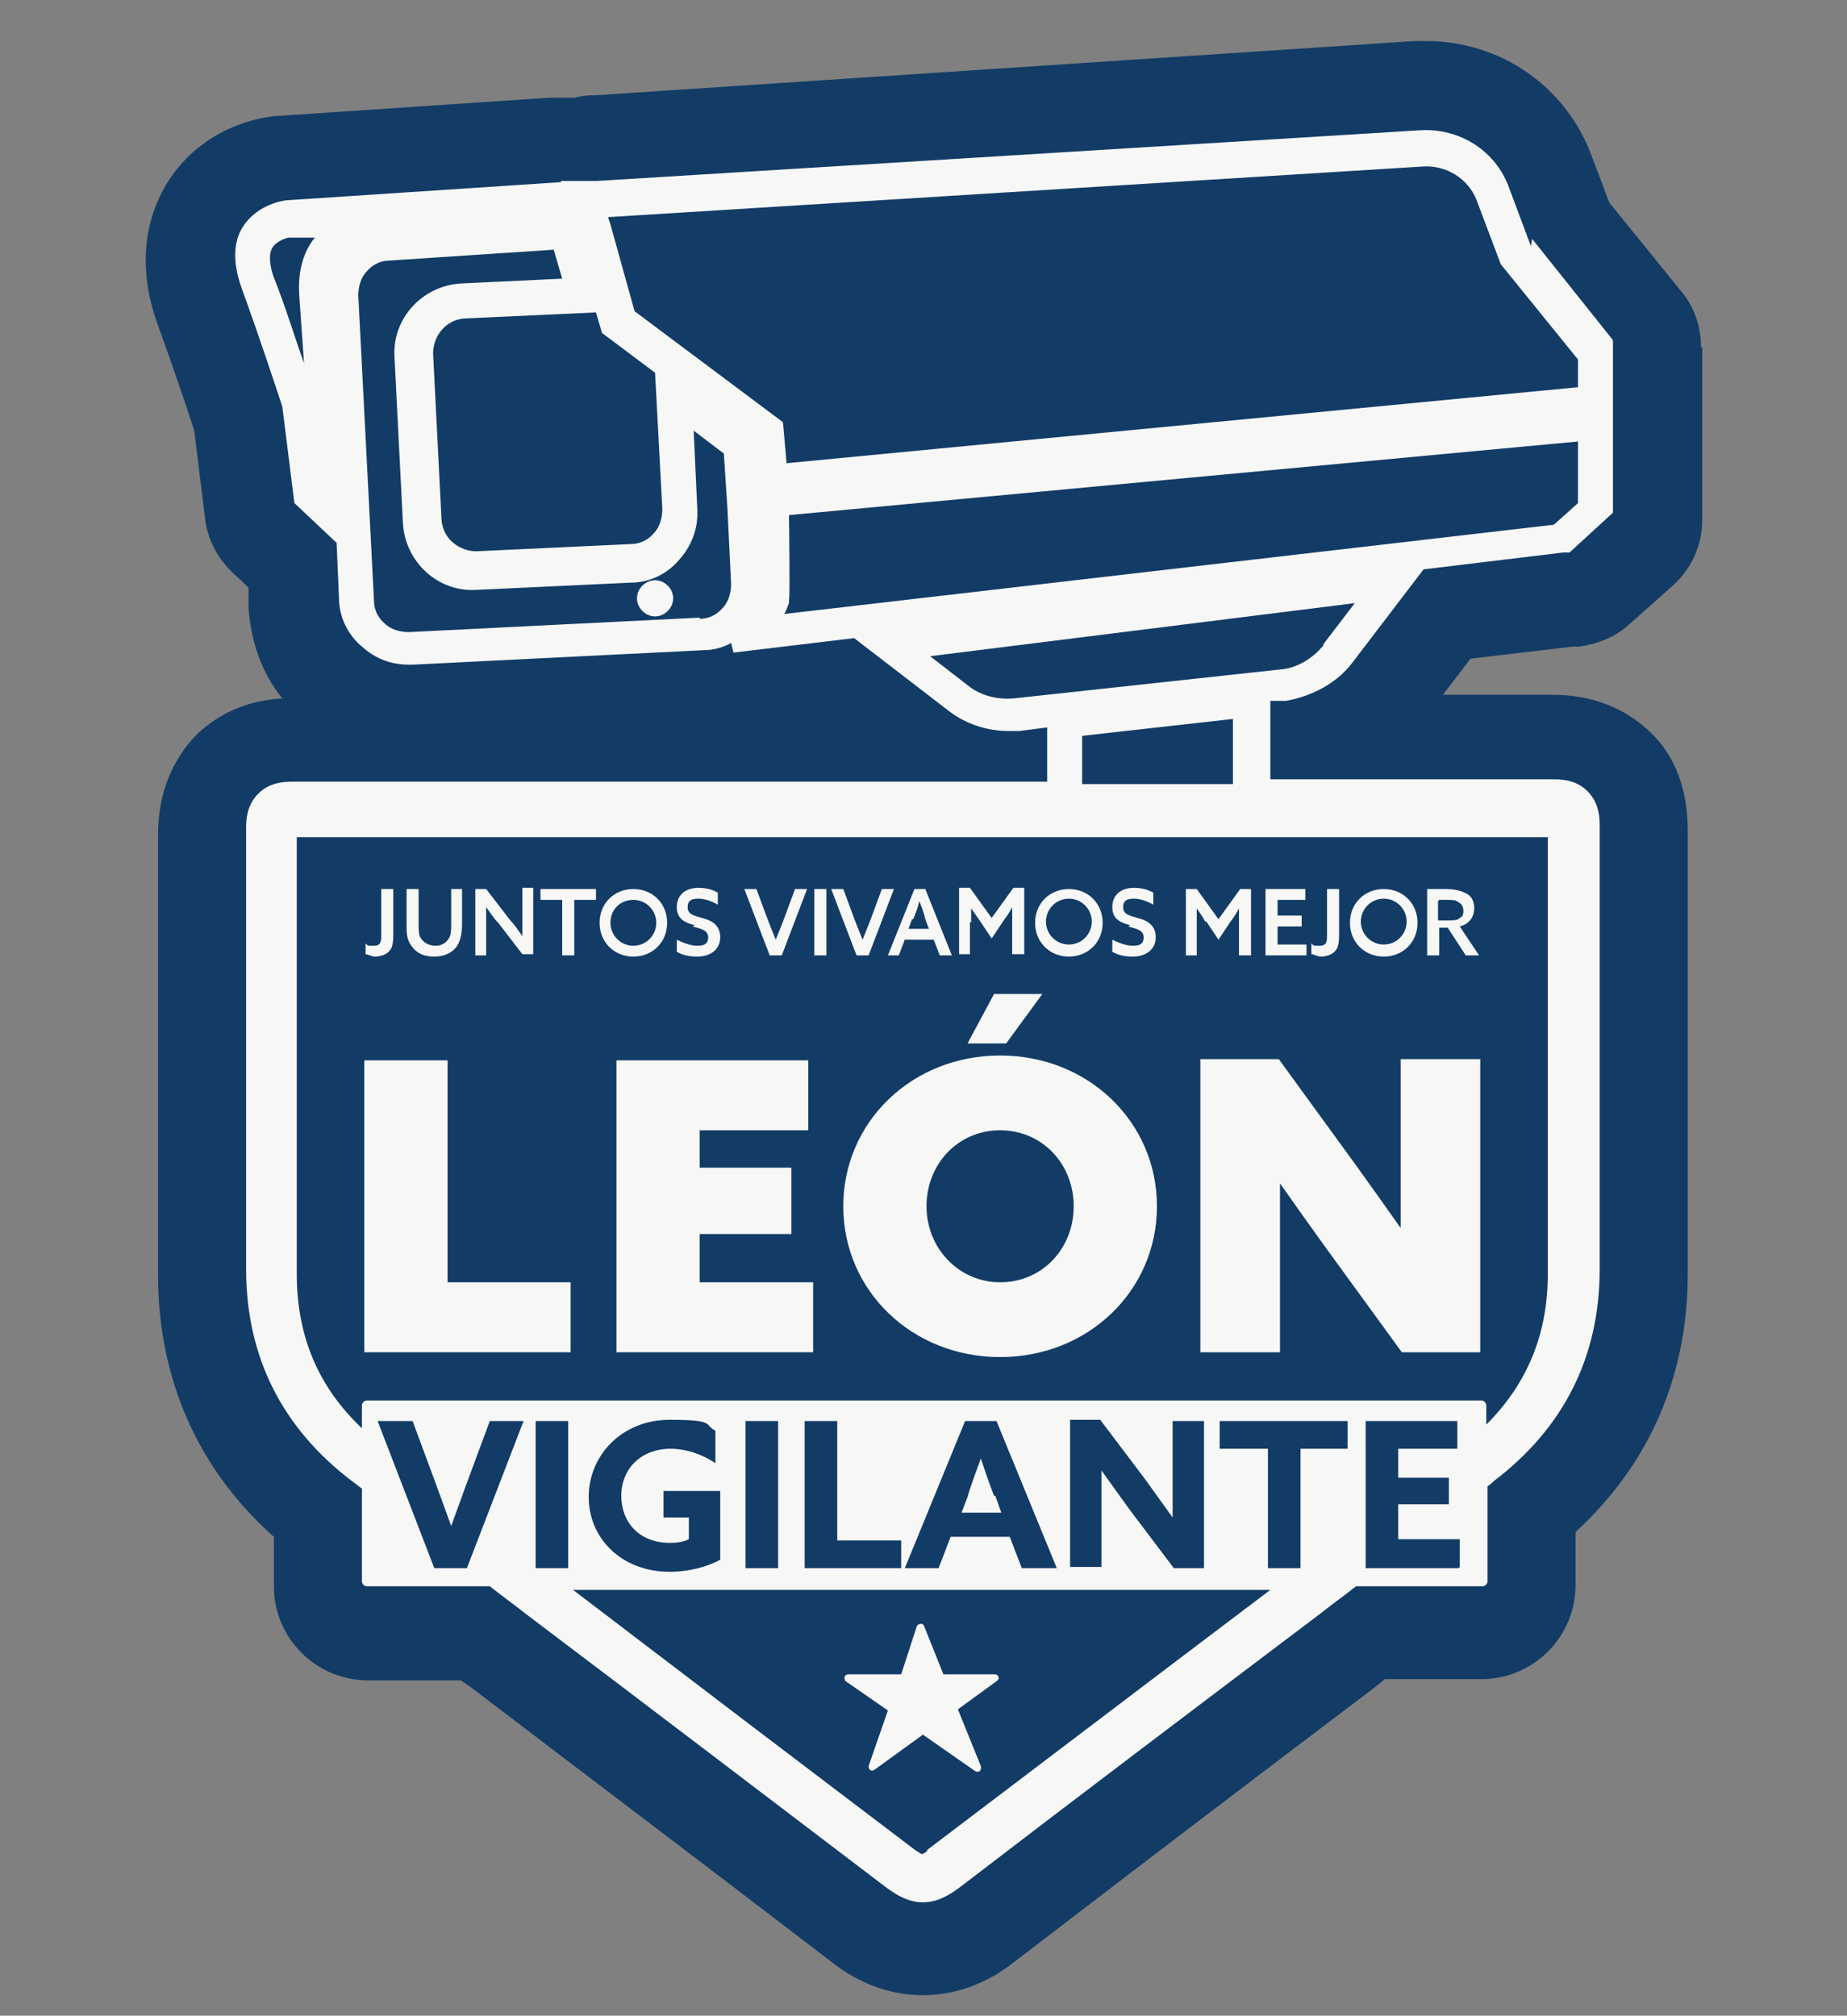 <?xml version="1.0" encoding="UTF-8"?>
<svg id="Layer_1" xmlns="http://www.w3.org/2000/svg" version="1.1" viewBox="0 0 153.1 167.1">
  <rect x="0" y="0" width="153.1" height="167.1" fill="#808080" stroke="none"/>
  <!-- Generator: Adobe Illustrator 29.8.1, SVG Export Plug-In . SVG Version: 2.1.1 Build 2)  -->
  <defs>
    <style>
      .st0 {
        fill: #f7f7f6;
      }

      .st1 {
        fill: #123c66;
      }
    </style>
  </defs>
  <path class="st1" d="M141.1,28.8v14.3c0,2.1-.9,4.1-2.5,5.5l-3.6,3.2c-1.1,1-2.6,1.6-4.1,1.8h-.5c0,0-8.5,1-8.5,1l-2.3,3c3.1,0,6.1,0,9,0h.1c3.3,0,6,1.1,8.1,3.1s3.1,4.8,3.1,8.2c0,10,0,14,0,16.2q0,2.6,0,7.6v12.9c0,8.5-3.2,15.8-9.3,21.4v4.4c0,4.3-3.5,7.8-7.8,7.8h-8l-1,.8c-9.8,7.4-19.9,15.1-29.8,22.7-2.3,1.8-4.9,2.7-7.5,2.7s-5.2-.9-7.5-2.7c-9.9-7.6-20.1-15.3-29.8-22.7l-1-.7h-7.7c-4.3,0-7.8-3.5-7.8-7.8v-4.1c-6.3-5.6-9.6-13.1-9.6-21.7v-20.7c0-2.2,0-6.3,0-15.8,0-3.3,1.1-6.1,3.1-8.2,1.3-1.3,3.6-2.9,7.2-3.1-1.7-2.1-2.6-4.7-2.8-7.5v-1.7c0,0-1.4-1.3-1.4-1.3-1.2-1.2-2-2.7-2.2-4.4l-.9-7.3c-.5-1.6-1.8-5.4-3.1-9-2-5.7-.3-9.7.9-11.6,2.9-4.6,7.7-5.4,9.1-5.5,0,0,0,0,.1,0,0,0,0,0,.1,0l22.3-1.5c.1,0,.3,0,.4,0h1.8c0-.1,1.2-.2,1.2-.2.1,0,.2,0,.4,0L117.3,3.4c.3,0,.6,0,.9,0,6.2,0,11.7,3.8,13.8,9.7l1.4,3.7,6,7.4c1.1,1.3,1.6,3,1.6,4.6"/>
  <path class="st0" d="M126.9,20.4l-1.8-4.8c-1.1-3.1-4.1-5-7.4-4.8l-68.2,4.2h0s-1.2,0-1.2,0h-1.8c0,.1,0,.1,0,.1l-22.7,1.5h0c-.2,0-2.4.3-3.6,2.1-.9,1.3-.9,3.1-.2,5.1,1.6,4.4,3.1,9,3.4,9.9l1,8,3.5,3.3.2,4.6c0,1.5.7,3,1.9,4,1.1,1,2.4,1.5,3.9,1.5s.2,0,.3,0l24.1-1.2c.8,0,1.6-.2,2.3-.6l.2.8,10-1.2,7.8,6c1.4,1.1,3.2,1.7,5,1.7s.6,0,.9,0l2.3-.3v4.5h-10.3s-10.8,0-10.8,0c-13.6,0-27.6,0-41.4,0-.9,0-2,.1-2.9,1-1,1-1,2.3-1,2.9,0,10,0,13.9,0,16.1q0,2.7,0,7.5v12.9c0,7.3,3,13.2,8.8,17.6.3.2.5.4.8.6v7.7c0,.2.2.4.4.4h10.2c1,.8,2,1.5,3,2.3,9.8,7.4,19.9,15.1,29.9,22.7.7.5,1.7,1.2,3,1.2h0c1.3,0,2.3-.7,3-1.2,9.9-7.6,20.1-15.3,29.9-22.7,1-.8,2-1.5,3-2.3h10.5c.2,0,.4-.2.4-.4v-7.9c.2-.1.3-.2.5-.4,5.8-4.4,8.8-10.3,8.8-17.6v-12.9q0-4.9,0-7.6c0-2.2,0-6.2,0-16.2,0-.6,0-1.9-1-2.9-.9-.9-2-1-2.9-1-7.8,0-15.6,0-23.4,0v-6.5h1.3c2.2-.4,4.3-1.5,5.6-3.3l5.8-7.6,11.6-1.4h.5c0,0,3.6-3.3,3.6-3.3v-14.3l-6.7-8.4ZM36,130l-4.7-12.2h2.9l2,5.4c.4,1.1.8,2.2,1.2,3.3h0c.4-1.1.8-2.2,1.2-3.3l2-5.4h2.8l-4.7,12.2h-2.7ZM47.1,130h-2.7v-12.2h2.7v12.2ZM76.9,153.4c-.2.2-.4.3-.5.3,0,0-.2-.1-.5-.3-9.5-7.2-19.1-14.5-28.4-21.6h57.8c-9.4,7.1-19,14.4-28.5,21.6M55.6,127.9c.6,0,1.1-.1,1.5-.3v-1.8h-2.1v-2.2h4.7v5.7c-1.1.6-2.6,1-4.2,1-3.9,0-6.7-2.7-6.7-6.2s2.8-6.4,6.7-6.4,2.8.4,3.8.9v2.7c-1-.7-2.4-1.2-3.7-1.2-2.5,0-4.1,1.7-4.1,3.9s1.5,3.9,4,3.9M61.8,117.8h2.7v12.2h-2.7v-12.2ZM74.7,127.7v2.3h-8v-12.2h2.7v9.9h5.4ZM75,130l5-12.2h2.6l5,12.2h-2.9l-1-2.6h-4.9l-1,2.6h-2.8ZM97.2,122.3v-4.5h2.6v12.2h-2.5l-3.7-4.9c-.8-1.1-1.5-2.1-2.3-3.2h0c0,1.2,0,2.4,0,3.5v4.5h-2.6v-12.2h2.5l3.7,4.9c.8,1.1,1.5,2.1,2.3,3.2h0c0-1.2,0-2.4,0-3.5M111.8,120.1h-4v9.9h-2.7v-9.9h-4v-2.3h10.6v2.3ZM120.9,130h-7.7v-12.2h7.6v2.3h-4.9v2.4h4.2v2.2h-4.2v2.9h5.1v2.3ZM128.3,69.3c0,9.8,0,13.7,0,15.8q0,2.7,0,7.6v12.9c0,5-1.7,9.1-5.1,12.5v-1.6c0-.2-.2-.4-.4-.4H30.4c-.2,0-.4.2-.4.4v1.9c-3.6-3.4-5.4-7.6-5.4-12.8v-12.9q0-4.9,0-7.5c0-2.2,0-6.1,0-15.8,13.7,0,27.6,0,41.1,0h10.8s10.3,0,10.3,0h0c0,0,18.5,0,18.5,0h0c7.7,0,15.4,0,23.1,0M89.7,65.1v-4.1l12.5-1.4v5.4c-4.2,0-8.4,0-12.5,0M109.7,53.5c-.9,1.1-2.2,1.9-3.6,2l-22.1,2.4c-1.3.1-2.7-.2-3.8-1.1l-3.1-2.4,35.2-4.4-2.6,3.4ZM118,13.8c1.9-.1,3.7,1,4.4,2.8l2,5.3,6.4,7.9v2.3l-65.6,6.3-.3-3.4-12.3-9.2-2-7.2-.2-.6,67.6-4.2ZM54.9,42.2c0,.7-.2,1.5-.7,2-.5.6-1.2.9-1.9.9l-12.8.6c-1.5,0-2.8-1.1-2.9-2.6l-.7-13.8c0-1.5,1.1-2.8,2.6-2.9l10.9-.5.5,1.7,4.4,3.3.6,11.3ZM24.8,24.4l.4,5.7c-.7-1.9-1.5-4.6-2.5-7.1-.3-.8-.5-1.9-.1-2.5.4-.6,1.3-.8,1.3-.8h2.2c-1,1.2-1.4,2.9-1.3,4.6M58,51.2l-24.1,1.2c-.7,0-1.5-.2-2-.7-.6-.5-.9-1.2-.9-1.9l-1.3-25.3c0-.7.2-1.5.7-2,.5-.6,1.2-.9,1.9-.9l13.6-.9.7,2.4-8.4.4c-3.2.2-5.7,2.9-5.5,6.1l.7,13.8c.2,3.2,2.9,5.7,6.1,5.5l12.8-.6c1.5,0,3-.7,4-1.9,1-1.1,1.6-2.6,1.5-4.2l-.3-6.5,2.5,1.9.3,4.6.3,6.2c0,.7-.2,1.5-.7,2-.5.6-1.2.9-1.9.9M130.7,41.8l-1.9,1.7-63.8,7.4c.2-.3.3-.7.4-.9v-.3c.1,0,0-7,0-7l65.4-6.1v5.1Z"/>
  <path class="st0" d="M54.3,48.1c-.8,0-1.5.7-1.5,1.5s.7,1.5,1.5,1.5,1.5-.7,1.5-1.5-.7-1.5-1.5-1.5"/>
  <path class="st0" d="M32.3,78.8c.2-.2.3-.6.3-1.3v-3.8h-1v3.8c0,.5,0,.9-.6.9s-.5,0-.7-.2v.9c.2,0,.5.2.8.2s.9-.1,1.2-.5"/>
  <path class="st0" d="M36,79.3c.8,0,1.5-.3,1.9-.9.3-.5.4-1.1.4-1.9v-2.8h-.9v2.8c0,.6,0,1-.2,1.3-.2.3-.5.6-1.1.6s-1-.3-1.2-.6c-.2-.3-.2-.6-.2-1.3v-2.8h-1v2.9c0,.7,0,1.3.4,1.8.4.6,1,.9,1.9.9"/>
  <path class="st0" d="M40.3,76.9c0-.6,0-1.1,0-1.7h0c.3.4.6.9,1,1.3l2,2.6h.9v-5.5h-.9v2.3c0,.6,0,1.1,0,1.7h0c-.3-.4-.6-.9-1-1.3l-2-2.6h-.9v5.5h.9v-2.3Z"/>
  <polygon class="st0" points="44.8 74.6 46.6 74.6 46.6 79.2 47.6 79.2 47.6 74.6 49.4 74.6 49.4 73.7 44.8 73.7 44.8 74.6"/>
  <path class="st0" d="M55.3,76.5c0-1.6-1.2-2.8-2.8-2.8s-2.8,1.2-2.8,2.8,1.2,2.8,2.8,2.8,2.8-1.2,2.8-2.8M50.6,76.5c0-1.1.8-1.9,1.9-1.9s1.9.9,1.9,1.9-.8,1.9-1.9,1.9-1.9-.9-1.9-1.9"/>
  <path class="st0" d="M57.4,76.8c.7.2,1.3.3,1.3.9s-.4.7-.9.7-1.1-.2-1.7-.5v1c.5.3,1.1.4,1.7.4,1.1,0,1.9-.6,1.9-1.6s-.7-1.4-1.5-1.6c-.7-.2-1.2-.3-1.2-.9s.4-.7.9-.7,1.1.2,1.6.5v-1c-.5-.3-1.1-.4-1.6-.4-1.1,0-1.8.6-1.8,1.6s.7,1.3,1.5,1.5"/>
  <path class="st0" d="M64.8,79.2l2.1-5.5h-1l-1,2.7c-.2.5-.4,1-.6,1.5h0c-.2-.5-.4-1-.6-1.5l-1-2.7h-1l2.1,5.5h1Z"/>
  <rect class="st0" x="67.5" y="73.7" width="1" height="5.5"/>
  <path class="st0" d="M72,79.2l2.1-5.5h-1l-1,2.7c-.2.5-.4,1-.6,1.5h0c-.2-.5-.4-1-.6-1.5l-1-2.7h-1l2.1,5.5h1Z"/>
  <path class="st0" d="M74.5,79.2l.5-1.3h2.4l.5,1.3h1l-2.2-5.5h-.9l-2.2,5.5h1ZM75.7,76.2c.2-.5.4-1,.5-1.5h0c.2.5.4,1,.5,1.5l.3.8h-1.7l.3-.8Z"/>
  <path class="st0" d="M80.5,76.5c0-.4,0-.8,0-1.2h0c.2.3.5.7.7,1l1,1.5,1-1.5c.3-.4.5-.7.7-1.1h0c0,.4,0,.8,0,1.2v2.7h1v-5.5h-.9l-1.8,2.5-1.8-2.5h-.9v5.5h.9v-2.7Z"/>
  <path class="st0" d="M88.6,79.3c1.6,0,2.8-1.2,2.8-2.8s-1.2-2.8-2.8-2.8-2.8,1.2-2.8,2.8,1.2,2.8,2.8,2.8M88.6,74.5c1.1,0,1.9.9,1.9,1.9s-.8,1.9-1.9,1.9-1.9-.9-1.9-1.9.8-1.9,1.9-1.9"/>
  <path class="st0" d="M93.5,76.8c.7.2,1.3.3,1.3.9s-.4.7-.9.7-1.1-.2-1.7-.5v1c.5.3,1.1.4,1.7.4,1.1,0,1.9-.6,1.9-1.6s-.7-1.4-1.5-1.6c-.7-.2-1.2-.3-1.2-.9s.4-.7.9-.7,1.1.2,1.6.5v-1c-.5-.3-1.1-.4-1.6-.4-1.1,0-1.8.6-1.8,1.6s.7,1.3,1.5,1.5"/>
  <path class="st0" d="M100,76.4l1,1.5,1-1.5c.3-.4.5-.7.7-1.1h0c0,.4,0,.8,0,1.2v2.7h1v-5.5h-.9l-1.8,2.5-1.8-2.5h-.9v5.5h.9v-2.7c0-.4,0-.8,0-1.2h0c.2.3.5.7.7,1.1"/>
  <polygon class="st0" points="108.2 74.6 108.2 73.7 104.9 73.7 104.9 79.2 108.3 79.2 108.3 78.3 105.9 78.3 105.9 76.8 107.9 76.8 107.9 75.9 105.9 75.9 105.9 74.6 108.2 74.6"/>
  <path class="st0" d="M110.7,78.8c.2-.2.3-.6.3-1.3v-3.8h-1v3.8c0,.5,0,.9-.6.9s-.5,0-.7-.2v.9c.2,0,.5.2.8.2s.9-.1,1.2-.5"/>
  <path class="st0" d="M114.7,79.3c1.6,0,2.8-1.2,2.8-2.8s-1.2-2.8-2.8-2.8-2.8,1.2-2.8,2.8,1.2,2.8,2.8,2.8M114.7,74.5c1.1,0,1.9.9,1.9,1.9s-.8,1.9-1.9,1.9-1.9-.9-1.9-1.9.8-1.9,1.9-1.9"/>
  <path class="st0" d="M119.3,76.9h.7l1.5,2.3h1.1l-1.6-2.4c.8-.2,1.2-.8,1.2-1.5s-.3-1.1-.8-1.3c-.4-.2-1-.3-1.5-.3h-1.6v5.5h1v-2.3ZM119.3,74.6h.6c.5,0,.8,0,1,.2.2.1.4.3.4.7s-.1.5-.3.6c-.2.2-.5.2-1,.2h-.8v-1.6Z"/>
  <polygon class="st0" points="37.1 87.9 30.2 87.9 30.2 112.1 47.3 112.1 47.3 106.3 37.1 106.3 37.1 87.9"/>
  <polygon class="st0" points="58 102.3 65.6 102.3 65.6 96.8 58 96.8 58 93.7 67 93.7 67 87.9 51.1 87.9 51.1 112.1 67.4 112.1 67.4 106.3 58 106.3 58 102.3"/>
  <polygon class="st0" points="80.2 86.5 83.4 86.5 86.4 82.4 82.4 82.4 80.2 86.5"/>
  <path class="st0" d="M82.9,87.5c-7.3,0-13,5.5-13,12.5s5.7,12.5,13,12.5,13-5.5,13-12.5-5.7-12.5-13-12.5M82.9,106.3c-3.4,0-6.1-2.8-6.1-6.3s2.6-6.3,6.1-6.3,6.1,2.8,6.1,6.3-2.6,6.3-6.1,6.3"/>
  <path class="st0" d="M116.1,95.6c0,2,0,4.1,0,6.2h0c-1.2-1.7-2.4-3.4-3.7-5.2l-6.4-8.8h-6.5v24.3h6.6v-7.8c0-2,0-4.1,0-6.2h0c1.2,1.7,2.4,3.4,3.7,5.2l6.4,8.8h6.5v-24.3h-6.6v7.8Z"/>
  <path class="st0" d="M82.4,124c-.4-1-.8-2.2-1.1-3.1h0c-.3.9-.8,2.1-1.1,3.2l-.5,1.3h3.3l-.5-1.4Z"/>
  <path class="st0" d="M70,139.3l3.6,2.5-1.6,4.6c0,.3.2.5.5.3l4-2.9,4.3,3c.3.2.6,0,.5-.4l-1.9-4.7,3.3-2.4c.2-.2,0-.5-.2-.5h-4.3l-1.6-4c-.1-.3-.5-.2-.6,0l-1.3,4h-4.4c-.3,0-.4.4-.2.5"/>
</svg>